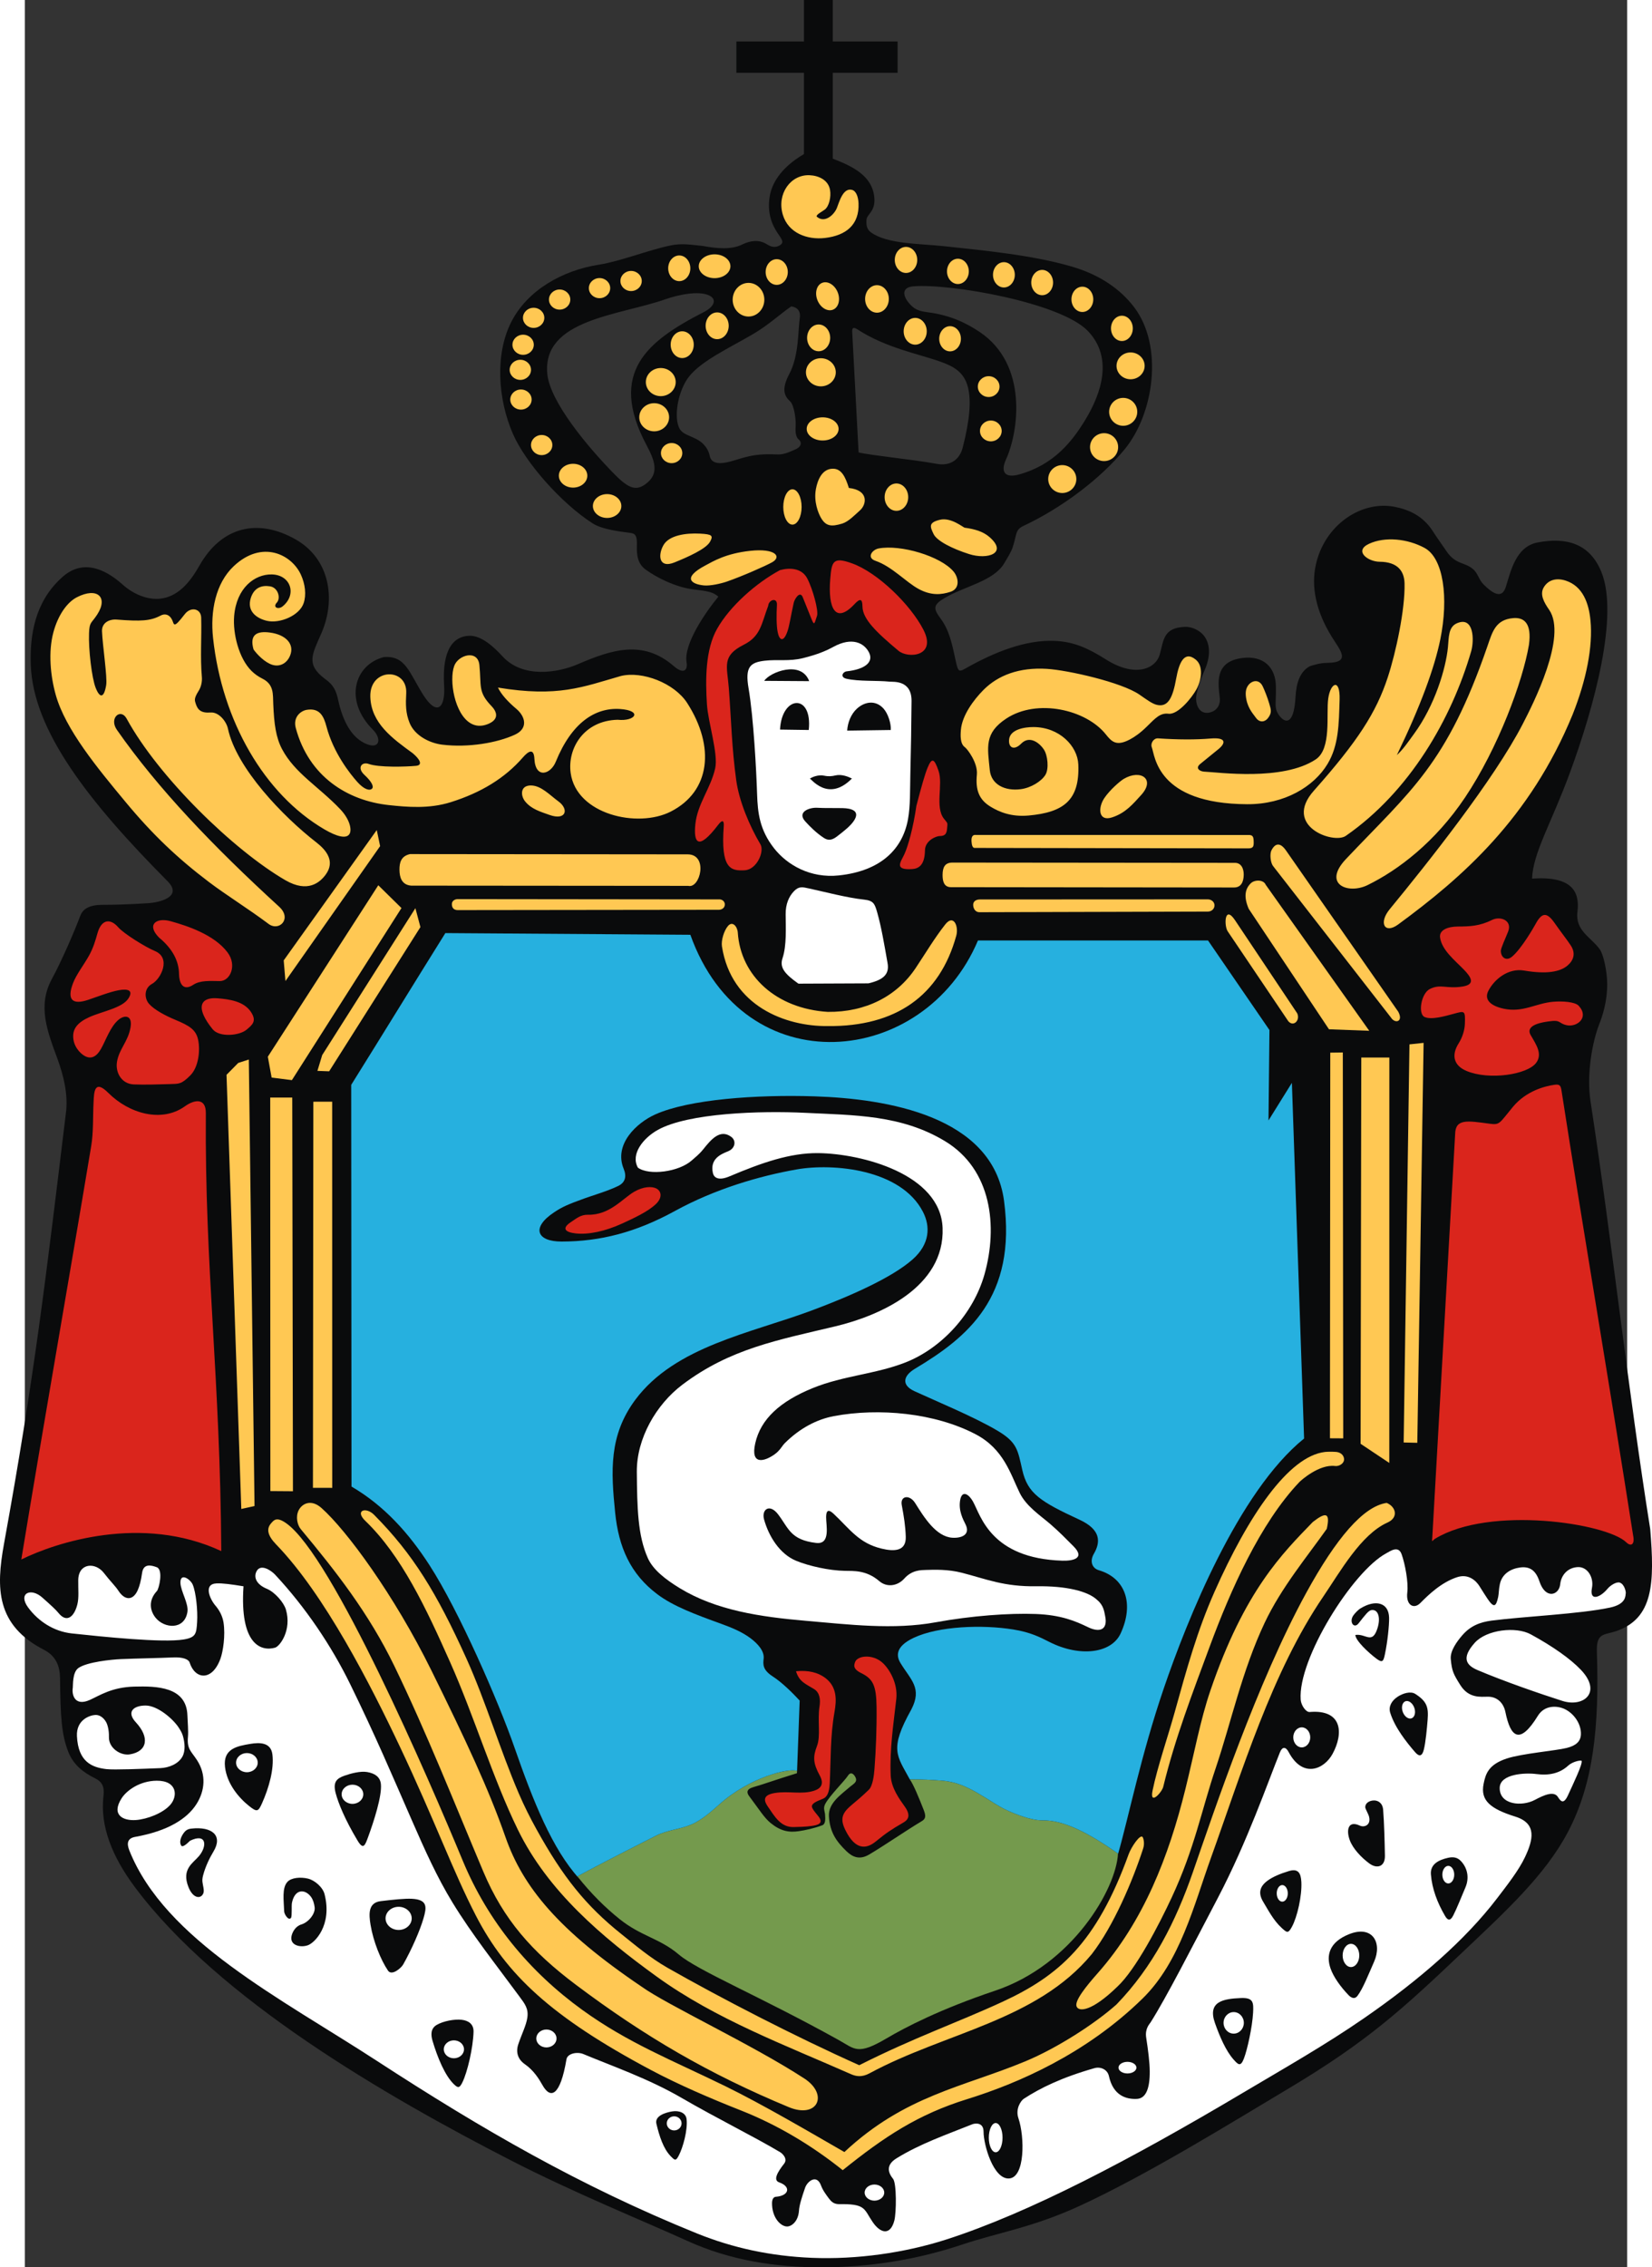 <?xml version="1.0" encoding="UTF-8" standalone="no"?>
<!-- Creator: CorelDRAW -->
<svg
   xmlns:dc="http://purl.org/dc/elements/1.1/"
   xmlns:cc="http://web.resource.org/cc/"
   xmlns:rdf="http://www.w3.org/1999/02/22-rdf-syntax-ns#"
   xmlns:svg="http://www.w3.org/2000/svg"
   xmlns="http://www.w3.org/2000/svg"
   xmlns:sodipodi="http://sodipodi.sourceforge.net/DTD/sodipodi-0.dtd"
   xmlns:inkscape="http://www.inkscape.org/namespaces/inkscape"
   xml:space="preserve"
   width="744"
   height="1020.6"
   style="shape-rendering:geometricPrecision; text-rendering:geometricPrecision; image-rendering:optimizeQuality; fill-rule:evenodd; clip-rule:evenodd"
   viewBox="0 0 210 297"
   id="svg2"
   sodipodi:version="0.32"
   inkscape:version="0.45.1"
   sodipodi:docname="POL Kępno COA.svg"
   inkscape:output_extension="org.inkscape.output.svg.inkscape"
   sodipodi:docbase="C:\Users\Mistrz\Desktop"
   version="1.0"><rect x="0" y="0" width="210" height="297" fill="#333333" stroke="none"/><sodipodi:namedview
   inkscape:window-height="480"
   inkscape:window-width="640"
   inkscape:pageshadow="2"
   inkscape:pageopacity="0.0"
   guidetolerance="10.0"
   gridtolerance="10.0"
   objecttolerance="10.0"
   borderopacity="1.0"
   bordercolor="#666666"
   pagecolor="#ffffff"
   id="base" />
 <defs
   id="defs4">
  <style
   type="text/css"
   id="style6">
   
    .fil0 {fill:#0A0B0C}
    .fil2 {fill:white}
    .fil3 {fill:#26B0DF}
    .fil1 {fill:#749A4D}
    .fil4 {fill:#DA251A}
    .fil5 {fill:#DA251C}
    .fil6 {fill:#FFC853}
   
  </style>
 </defs>
 <g
   id="Warstwa_x0020_1"
   transform="matrix(1.031,0,0,1.031,-3.253,-4.602)">
  <g
   id="_76255280">
   <path
   id="_76255928"
   class="fil0"
   d="M 5.604,214.089 C 7.122,214.871 7.612,216.18 7.629,217.647 C 7.69,222.588 7.808,224.831 8.682,227.047 C 9.333,228.698 10.573,229.66 12.139,230.438 C 13.28,231.004 13.233,231.911 13.139,232.781 C 12.74,236.477 14.229,240.316 17.118,244.196 C 27.763,258.491 49.032,270.777 64.906,278.934 C 73.001,283.094 81.693,286.599 87.357,289.175 C 92.884,291.689 98.654,292.542 104.459,292.538 C 110.448,292.532 116.475,291.598 122.312,289.645 C 126.861,288.122 131.283,287.477 137.241,284.733 C 145.948,280.722 156.505,274.168 163.715,269.87 C 173.837,263.837 178.284,259.731 185.848,252.563 C 191.309,247.389 196.385,242.757 199.285,237.276 C 202.572,231.063 203.302,223.805 202.99,214.299 C 202.911,211.887 203.927,212.221 205.412,211.717 C 210.197,210.092 210.333,205.597 209.771,198.743 C 206.915,180.814 204.939,162.378 202.182,144.392 C 201.641,140.863 202.448,136.728 203.292,134.589 C 203.689,133.583 204.31,131.728 204.303,129.496 C 204.299,127.867 203.82,125.729 203.369,125.095 C 202.815,124.318 202.025,123.726 201.413,123.025 C 200.803,122.328 200.369,121.522 200.519,120.319 C 200.845,117.707 199.791,115.752 194.75,116.094 C 194.887,112.776 197.173,109.129 199.569,102.623 C 202.649,94.257 205.794,82.693 203.577,77.173 C 202.099,73.492 199.1,72.691 195.443,73.39 C 192.674,73.919 192.031,77.082 191.418,79.025 C 190.917,80.617 189.761,79.889 188.581,78.715 C 187.975,78.111 187.877,77.331 187.286,76.805 C 186.211,75.849 185.046,76.242 183.874,74.5 C 183.347,73.717 182.681,72.809 182.132,71.952 C 180.874,69.987 179.078,69.222 177.34,68.868 C 173.065,67.998 168.367,71.149 167.256,76.252 C 166.668,78.954 167.24,82.046 169.274,85.345 C 170.36,87.106 171.839,88.662 168.668,88.686 C 167.777,88.693 166.91,88.979 166.496,89.114 C 165.207,89.813 164.778,91.309 164.684,93 C 164.473,96.78 163.293,96.278 162.637,95.408 C 162.159,94.772 162.112,94.339 162.169,93.257 C 162.198,92.713 162.189,92.335 162.189,91.772 C 162.189,89.19 160.558,87.733 157.929,88.065 C 154.324,88.521 154.857,91.308 155.054,93.123 C 155.163,94.127 154.599,94.787 153.802,94.986 C 152.419,95.33 151.876,93.894 152.092,92.723 C 152.278,91.721 152.725,90.54 153.151,89.558 C 154.097,87.38 153.689,85.681 152.633,84.823 C 152.12,84.406 151.352,84.08 150.614,84.109 C 147.841,84.222 147.927,85.841 147.417,87.644 C 146.929,89.37 144.371,90.643 140.579,88.248 C 138.284,86.798 136.496,86.008 134.141,85.894 C 130.332,85.709 126.357,87.377 123.038,89.221 C 121.929,89.838 121.825,90.016 121.483,88.412 C 120.997,86.134 120.654,84.525 119.551,83.032 C 118.635,81.793 118.582,81.327 120.069,80.447 C 122.595,78.954 126.295,78.304 127.637,76.056 C 128.102,75.277 128.516,74.613 128.711,74.049 C 129.251,72.49 129.017,71.79 130.046,71.308 C 134.991,68.992 139.905,65.271 142.961,61.551 C 146.71,56.988 147.907,48.425 144.171,43.499 C 142.485,41.277 139.886,39.385 136.19,38.318 C 131.14,36.861 125.3,36.318 120.09,35.752 C 116.88,35.404 112.777,35.5 110.696,33.975 C 110.063,33.511 110.137,32.796 110.137,32.476 C 110.137,31.657 111.304,31.399 111.143,29.58 C 110.892,26.742 108.287,25.567 105.861,24.622 L 105.861,13.715 L 114.1,13.715 L 114.1,9.735 L 105.861,9.735 L 105.861,4.464 L 102.195,4.464 L 102.195,9.735 L 93.607,9.735 L 93.607,13.715 L 102.195,13.715 L 102.195,24.04 C 99.079,25.872 98.083,27.932 97.84,29.429 C 97.418,32.035 98.517,33.61 99.05,34.375 C 99.491,35.008 99.609,35.326 99.164,35.608 C 98.568,35.986 98.048,35.857 97.44,35.478 C 96.458,34.866 95.361,35.052 94.424,35.492 C 92.969,36.244 91.061,36.031 89.331,35.713 C 87.803,35.562 86.698,35.347 85.221,35.652 C 82.439,36.227 78.884,37.662 76.099,38.099 C 71.525,38.817 67.035,41.316 64.973,45.404 C 62.912,49.492 63.277,55.17 65.201,59.59 C 66.784,63.229 71.345,68.414 75.364,70.979 C 76.495,71.701 78.658,71.987 80.063,72.164 C 80.663,72.239 81.01,72.374 80.959,73.754 C 80.91,75.08 81.099,76.126 82.073,76.832 C 83.561,77.912 85.788,78.971 87.741,79.29 C 89.178,79.525 90.474,79.486 91.314,80.277 C 89.727,82.186 86.883,86.29 87.275,88.607 C 87.445,89.612 86.909,90.188 85.656,89.102 C 81.72,85.689 77.745,87.013 73.445,88.858 C 70.973,89.92 66.496,90.718 63.87,87.85 C 62.827,86.71 61.218,85.197 59.669,85.24 C 57.737,85.294 56.158,86.839 56.454,91.571 C 56.631,94.414 55.547,95.505 53.813,92.773 C 52.001,89.919 51.566,87.728 48.788,87.95 C 45.063,88.913 43.674,93.448 47.401,97.174 C 48.585,98.359 48.261,99.835 46.318,98.874 C 44.335,97.895 43.413,95.423 42.956,93.277 C 42.602,91.638 41.913,91.179 41.239,90.665 C 38.863,88.851 39.694,87.578 40.86,84.901 C 42.722,80.624 41.942,75.492 37.605,73.015 C 32.771,70.253 28.166,71.398 25.39,76.259 C 24.313,78.146 22.689,80.542 19.869,80.554 C 18.689,80.559 17.056,80.05 15.593,78.741 C 13.139,76.546 10.304,75.495 7.75,77.946 C 4.422,81.013 3.786,85.191 3.911,88.918 C 4.192,97.269 11.244,106.305 21.303,116.43 C 23.319,118.458 20.13,119.135 18.91,119.213 C 16.454,119.371 14.522,119.429 13.012,119.429 C 11.208,119.428 10.494,120.048 10.202,120.825 C 9.484,122.738 7.864,126.511 6.6,128.835 C 4.72,132.29 6.029,135.513 7.314,139.024 C 8.05,141.038 8.625,143.332 8.414,145.568 C 5.82,166.93 4.379,179.328 0.506,200.622 C -0.517,206.246 -0.513,210.939 5.604,214.089 L 5.604,214.089 z M 84.657,42.463 C 78.739,44.555 68.916,45.013 69.569,51.965 C 69.897,55.455 74.593,61.145 78.129,64.735 C 79.974,66.608 80.875,66.806 82.017,66.001 C 83.931,64.653 83.178,62.892 82.175,61.002 C 77.269,51.765 82.291,47.785 89.485,44.105 C 90.708,43.479 91.216,42.539 90.181,42.022 C 88.766,41.315 85.991,41.992 84.657,42.463 L 84.657,42.463 z M 100.583,43.389 C 99.167,44.361 97.693,45.755 95.756,46.892 C 92.734,48.666 89.185,50.285 87.592,52.305 C 86.272,53.98 85.663,57.055 86.257,58.654 C 86.574,59.507 87.266,59.658 88.027,60.016 C 88.547,60.261 89.11,60.489 89.633,61.146 C 89.901,61.483 90.111,61.856 90.216,62.386 C 90.481,63.729 92.246,63.29 93.296,62.971 C 94.348,62.651 95.331,62.327 96.616,62.226 C 99.242,62.02 98.828,62.608 101.182,61.529 C 101.739,61.274 102.046,60.742 101.506,60.278 C 101.089,59.92 101.104,59.136 101.144,58.503 C 101.188,57.81 100.961,55.933 100.432,55.452 C 99.716,54.8 99.292,53.942 100.327,51.991 C 101.588,49.613 101.426,46.424 101.663,44.906 C 101.782,44.148 101.54,43.551 100.583,43.389 L 100.583,43.389 z M 109.141,61.944 C 110.849,62.352 115.858,62.811 119.11,63.403 C 120.737,63.699 121.969,62.916 122.375,61.336 C 123.307,57.711 123.456,55.307 123.045,53.679 C 122.55,51.715 121.202,51.005 119.512,50.403 C 116.832,49.446 112.597,48.66 109.014,46.325 C 108.647,46.086 108.295,45.967 108.328,46.598 L 109.141,61.944 L 109.141,61.944 z M 129.535,64.75 C 134.045,63.501 136.351,60.444 137.944,57.831 C 140.026,54.414 141.51,49.916 138.31,46.541 C 134.854,42.896 120.727,40.456 116.106,40.843 C 114.32,40.992 114.856,42.432 116.016,43.451 C 116.543,43.914 117.274,44.055 117.907,44.135 C 120.859,44.504 122.945,45.579 124.536,46.645 C 130.734,50.803 129.475,59.345 127.878,62.842 C 127.165,64.402 127.714,65.254 129.535,64.75 z "
   style="fill:#0a0b0c" />
   <path
   id="_76255856"
   class="fil1"
   d="M 73.394,242.865 C 74.566,242.209 78.674,240.07 83.402,237.688 C 84.875,236.946 86.421,236.911 87.99,236.225 C 89.21,235.692 90.495,234.558 91.439,233.714 C 95.284,230.275 100.214,229.072 101.321,229.459 L 101.304,229.758 C 98.614,230.589 97.081,231.153 95.783,231.522 C 94.833,231.792 94.914,232.25 95.245,232.691 C 96.568,234.451 97.147,235.425 97.966,236.092 C 99.226,237.118 100.285,237.315 101.57,237.12 C 102.371,236.999 103.448,236.776 104.532,236.373 C 104.915,236.231 104.938,235.671 104.878,234.994 C 104.84,234.553 104.602,234.207 104.917,233.629 C 105.483,232.591 107.398,230.693 107.784,230.076 C 108.083,229.597 108.406,229.77 108.619,230.069 C 109.171,230.844 108.515,231.079 107.987,231.538 C 106.886,232.498 105.271,233.568 105.369,235.229 C 105.491,237.297 106.335,238.439 107.581,239.652 C 108.361,240.411 109.262,240.814 110.486,240.089 C 112.393,238.961 115.097,237.095 117.112,235.887 C 117.547,235.627 117.792,235.385 117.438,234.478 C 116.816,232.888 116.109,231.171 115.646,230.536 C 117.08,230.531 118.474,230.592 119.823,230.708 C 122.036,230.898 123.647,231.892 125.222,232.844 C 125.98,233.301 126.872,233.914 127.747,234.34 C 129.065,234.981 131.131,235.766 132.537,235.747 C 135.144,235.712 138.197,237.212 142.117,239.968 C 141.89,244.451 136.323,254.089 126.511,257.386 C 119.526,259.734 115.121,262.02 112.699,263.447 C 109.005,265.623 108.698,264.82 106.618,263.664 C 96.72,258.162 88.72,254.859 86.304,252.809 C 83.838,250.715 81.52,250.501 78.772,248.303 C 76.938,246.836 75.146,245.072 73.394,242.865 L 73.394,242.865 z "
   style="fill:#749a4d" />
   <path
   id="_76255784"
   class="fil2"
   d="M 81.088,152.82 C 80.12,151.09 81.792,149.034 83.628,148.018 C 87.515,145.869 96.636,145.575 102.374,145.855 C 108.613,146.161 114.574,146.105 120.109,149.443 C 126.084,153.046 126.85,160.301 125.153,166.347 C 123.742,171.376 119.707,175.757 115.101,177.568 C 111.338,179.048 107.218,179.245 103.352,180.811 C 99.135,182.519 96.686,184.78 96.001,187.855 C 95.373,190.666 97.167,190.162 98.45,189.255 C 99.17,188.746 99.399,188.183 99.755,187.83 C 101.653,185.938 103.817,184.799 105.995,184.391 C 111.719,183.317 118.832,183.978 124.018,186.694 C 127.602,188.572 128.449,191.75 129.623,194.149 C 130.449,195.837 132.232,197.006 133.508,198.1 C 134.596,199.034 135.619,200.083 136.462,200.93 C 138.004,202.48 136.349,202.795 135.046,202.756 C 125.945,202.476 124.67,197.024 123.702,195.281 C 123.109,194.213 122.281,193.805 122.055,195.043 C 121.808,196.397 122.427,197.519 122.737,198.147 C 123.381,199.451 122.237,199.916 121.052,199.839 C 118.987,199.705 117.465,197.244 116.347,195.46 C 115.633,194.298 114.404,194.506 114.627,195.687 C 114.909,197.173 115.097,198.395 115.137,199.715 C 115.192,201.564 113.686,201.613 112.061,201.222 C 109.172,200.528 108.046,198.757 105.985,196.815 C 105.232,196.107 105.023,196.455 105.014,197.215 C 105.002,198.281 105.611,200.723 103.743,200.501 C 100.469,200.111 100.263,198.647 98.914,196.876 C 97.822,195.441 96.775,196.262 97.125,197.518 C 97.714,199.63 99.083,201.897 101.215,202.775 C 102.804,203.43 105.417,204.016 107.407,204.047 C 108.517,204.064 110.145,203.948 111.773,205.354 C 112.688,206.144 114.046,206.038 114.96,205.017 C 115.937,203.925 117.096,203.954 117.685,203.933 C 118.827,203.893 120.527,203.846 122.257,204.288 C 125.376,205.086 127.588,206.074 131.787,206.008 C 135.545,205.949 138.341,206.644 139.484,207.761 C 140.3,208.441 140.368,209.248 140.478,209.769 C 140.848,211.512 139.833,211.941 138.31,211.206 C 136.72,210.438 134.892,209.651 131.661,209.529 C 128.319,209.402 123.493,209.75 118.935,210.584 C 113.57,211.566 107.898,210.864 102.493,210.4 C 96.626,209.895 91.03,209.071 86.398,206.242 C 84.5,205.082 82.995,203.872 82.35,202.43 C 81.064,199.558 80.99,196.051 80.951,191.469 C 80.916,187.237 83.402,182.919 86.732,180.403 C 92.795,175.82 98.848,174.732 106.208,172.976 C 111.813,171.638 120.099,168.008 119.82,160.486 C 119.566,153.624 109.513,151.033 104.012,150.973 C 100.426,150.934 96.839,152.191 92.728,153.927 C 91.329,154.518 90.75,154.095 90.619,153.501 C 90.225,151.712 91.605,151.121 92.539,150.745 C 93.49,150.362 93.599,149.394 92.966,148.917 C 91.527,147.835 90.355,149.29 89.39,150.49 C 88.849,151.163 88.357,151.518 87.96,151.879 C 86.328,153.364 82.517,153.861 81.088,152.82 L 81.088,152.82 z "
   style="fill:#ffffff" />
   <path
   id="_76255712"
   class="fil3"
   d="M 87.755,123.232 L 56.612,123.017 C 52.311,129.903 48.944,135.413 44.644,142.3 L 44.681,193.338 C 48.856,195.776 51.984,199.285 54.589,203.317 C 58.368,209.168 63.355,220.623 65.408,226.519 C 67.79,233.362 70.201,239.392 73.623,243.149 C 73.546,243.055 73.47,242.961 73.394,242.866 C 74.566,242.209 78.674,240.071 83.402,237.689 C 84.875,236.946 86.421,236.912 87.99,236.226 C 89.21,235.693 90.495,234.559 91.439,233.715 C 95.283,230.276 100.212,229.074 101.32,229.459 L 101.652,220.532 C 100.849,219.664 99.456,218.251 98.231,217.465 C 96.919,216.624 96.993,215.907 97.072,215.208 C 97.181,214.242 96.336,213.31 95.405,212.61 C 94.349,211.817 93.036,211.271 91.795,210.821 C 88.304,209.557 85.593,208.542 83.582,207.038 C 80.115,204.448 78.637,201.008 78.196,196.661 C 77.659,191.357 77.396,186.836 80.756,182.315 C 85.817,175.507 95.483,173.851 103.281,170.93 C 107.947,169.184 113.333,166.846 116.01,164.476 C 118.228,162.513 118.268,160.276 117.328,158.444 C 114.532,152.99 105.879,152.233 101.277,153.043 C 96.518,153.881 90.897,155.528 85.797,158.322 C 80.789,161.066 76.302,162.193 71.41,162.209 C 68.214,162.22 67.498,160.439 70.439,158.492 C 71.503,157.788 72.16,157.504 74.256,156.742 C 75.279,156.37 77.305,155.778 78.593,155.141 C 79.49,154.697 79.676,153.929 79.276,152.955 C 78.003,149.849 80.921,147.118 83.306,146.052 C 87.584,144.139 96.13,143.516 103.575,143.761 C 112.654,144.06 126.192,146.216 127.629,157.034 C 129.258,169.303 122.973,174.382 116.303,178.371 C 114.796,179.272 114.56,180.448 116.243,181.222 C 118.895,182.442 123.965,184.542 126.851,186.272 C 129.3,187.741 129.37,188.683 129.95,191.232 C 130.627,194.215 132.22,195.238 137.223,197.552 C 139.964,198.819 139.915,200.395 139.044,201.887 C 138.505,202.812 138.799,203.712 139.69,203.973 C 143.025,204.951 144.212,208.181 142.451,212 C 141.272,214.558 137.236,215.026 133.402,213.085 C 132.164,212.458 130.991,211.85 128.788,211.495 C 124.86,210.862 119.322,211.065 116.158,212.55 C 113.686,213.711 113.982,214.969 114.473,215.773 C 115.786,217.922 117.249,218.943 115.85,221.65 C 112.987,226.761 114.029,227.531 115.646,230.537 C 117.08,230.532 118.474,230.592 119.823,230.708 C 122.036,230.899 123.647,231.893 125.222,232.844 C 125.98,233.302 126.872,233.914 127.747,234.341 C 129.065,234.982 131.131,235.766 132.537,235.748 C 135.144,235.713 138.197,237.212 142.117,239.968 C 142.115,240.003 142.112,240.039 142.11,240.074 C 143.517,235.148 145.024,227.523 147.928,219.005 C 150.871,210.374 157.402,193.985 165.771,187.236 L 164.221,142.043 L 161.248,146.82 L 161.367,135.334 L 153.561,123.957 L 124.314,123.957 C 117.489,140.132 94.607,142.408 87.755,123.232 L 87.755,123.232 z "
   style="fill:#26b0df" />
   <path
   id="_76255640"
   class="fil4"
   d="M 72.585,159.726 C 73.278,159.268 73.828,158.786 74.715,158.806 C 77.507,158.871 79.145,156.726 80.627,155.875 C 81.781,155.213 82.864,155.159 83.458,155.482 C 84.091,155.826 84.202,156.644 83.392,157.429 C 82.365,158.425 80.471,159.281 79.114,159.906 C 76.882,160.933 74.769,161.349 73.192,161.177 C 71.884,161.033 71.321,160.561 72.585,159.726 z M 110.438,231.865 C 110.956,231.364 111.102,229.946 111.157,229.256 C 111.347,226.84 111.456,224.006 111.426,221.353 C 111.394,218.549 110.939,217.759 109.461,217.032 C 108.373,216.497 108.565,216.002 108.699,215.629 C 108.992,214.807 110.96,214.571 112.231,215.767 C 113.048,216.536 114.154,218.336 113.934,220.318 C 113.561,223.661 113.087,226.632 113.22,230.012 C 113.284,231.643 114.335,233.046 115.018,234.009 C 115.959,235.337 115.218,235.803 114.773,236.063 C 113.249,236.951 112.728,237.293 111.299,238.452 C 110.194,239.349 108.768,239.649 107.459,236.983 C 106.721,235.481 107.091,234.762 108.341,233.724 C 108.88,233.277 109.578,232.697 110.438,231.865 L 110.438,231.865 z M 101.187,216.802 C 101.584,218.162 102.457,218.427 103.493,219.075 C 104.224,219.534 104.303,220.429 104.177,221.251 C 103.893,223.089 104.353,225.011 103.847,226.317 C 103.32,227.676 103.359,228.501 104.204,230.053 C 104.797,231.141 104.342,231.707 103.488,231.983 C 101.889,232.5 100.278,231.987 98.502,232.272 C 96.877,232.532 97.122,233.295 97.602,233.993 C 98.486,235.276 99.248,236.645 100.892,236.601 C 101.418,236.587 102.426,236.571 103.179,236.459 C 103.83,236.362 104.714,236.205 104.115,235.351 C 103.85,234.974 103.485,234.626 103.269,234.202 C 103.143,233.956 103.172,233.735 103.609,233.459 C 103.814,233.331 104.139,233.197 104.601,233.009 C 105.088,232.812 105.417,232.297 105.475,231.051 C 105.623,227.931 105.531,225.068 106.079,221.982 C 106.349,220.461 106.433,218.751 104.835,217.601 C 103.968,216.976 102.787,216.649 101.187,216.802 L 101.187,216.802 z "
   style="fill:#da251a" />
   <path
   id="_76255568"
   class="fil5"
   d="M 198.491,143.012 C 201.238,160.722 204.839,181.846 207.595,199.537 C 207.846,200.708 207.328,201.011 206.721,200.419 C 204.239,198.004 189.414,195.718 182.427,199.966 C 182.071,200.182 181.981,200.617 182.074,199.711 C 183.04,182.667 184.006,165.623 184.972,148.579 C 185.001,146.576 186.495,146.851 189.366,147.239 C 190.69,147.418 190.578,147.183 192.327,145.085 C 194.005,143.074 196.362,142.463 197.612,142.289 C 198.24,142.202 198.391,142.369 198.491,143.012 L 198.491,143.012 z M 99.155,76.899 C 96.079,78.549 92.783,81.494 91.164,84.338 C 89.646,87.005 89.665,90.847 89.864,93.964 C 90.008,96.232 91.324,100.257 90.911,102.088 C 90.333,104.644 88.658,106.591 88.39,109.184 C 88.15,111.512 88.713,112.653 91.304,109.249 C 91.835,108.551 92.053,108.728 92.001,109.43 C 91.601,114.826 92.859,115.154 94.694,115.032 C 96.219,114.931 97.193,112.636 96.664,111.743 C 95.253,109.361 93.952,106.249 93.587,103.601 C 93.012,99.442 92.961,95.982 92.64,91.84 C 92.426,89.081 91.711,87.8 94.558,86.374 C 96.709,85.296 96.792,83.702 97.649,81.441 C 97.705,80.657 98.814,80.317 98.761,81.314 C 98.689,82.653 98.694,83.932 98.854,84.763 C 99.06,85.83 99.586,86.138 100.095,84.69 C 100.352,83.959 100.51,82.788 100.894,81.056 C 101.004,80.559 101.704,79.436 102.056,80.379 C 102.153,80.639 102.835,82.29 103.124,83.035 C 103.544,84.118 103.536,83.599 103.852,82.72 C 104.079,82.086 103.323,79.312 102.61,77.95 C 101.916,76.626 100.377,76.568 99.155,76.899 L 99.155,76.899 z M 114.958,113.001 C 115.428,111.987 116.085,109.652 116.489,106.845 C 117.128,104.394 117.564,102.859 117.903,102.026 C 118.469,100.64 118.769,100.866 119.303,102.397 C 119.906,104.126 118.823,107 119.992,108.49 C 120.497,109.133 120.465,108.911 120.382,109.804 C 120.324,110.421 120.1,110.693 119.442,110.687 C 119.056,110.683 117.595,111.224 117.577,112.51 C 117.55,114.407 116.762,114.83 115.943,114.883 C 113.608,115.031 114.494,114.001 114.958,113.001 L 114.958,113.001 z M 105.538,78.027 C 105.721,75.807 105.87,75.155 108.342,76.054 C 111.58,77.231 115.717,81.259 117.371,84.456 C 119.136,87.868 115.437,88.173 114.213,87.149 C 111.425,84.815 109.647,83.124 109.633,81.513 C 109.625,80.489 109.292,80.503 108.635,81.207 C 106.212,83.808 105.228,81.76 105.538,78.027 L 105.538,78.027 z M 23.498,145.029 C 20.55,147.142 16.405,145.954 13.771,143.324 C 11.977,141.532 11.954,143.255 11.892,144.5 C 11.796,146.415 11.891,148.289 11.586,150.119 C 8.721,167.306 5.479,185.726 2.707,202.605 C 6.993,200.484 18.002,196.809 28.127,201.539 C 27.993,179.342 26.019,165.642 26.164,145.888 C 26.179,143.95 24.744,144.136 23.498,145.029 L 23.498,145.029 z M 20.222,123.591 C 21.97,125.04 22.73,126.582 22.758,128.22 C 22.774,129.19 23.145,130.521 24.588,129.574 C 25.45,129.008 26.709,129.101 27.923,129.116 C 29.261,129.134 30.153,127.13 28.935,125.488 C 27.241,123.205 23.736,122.077 21.697,121.51 C 19.841,120.995 18.589,121.958 20.222,123.591 L 20.222,123.591 z M 31.884,133.016 C 30.976,131.669 29.143,131.424 27.67,131.304 C 25.975,131.165 25.175,131.908 25.911,133.519 C 26.136,134.012 26.506,134.587 27.037,135.242 C 27.88,136.282 30.426,136.068 31.351,135.284 C 32.074,134.672 32.683,134.202 31.884,133.016 z M 12.375,123.087 C 12.134,123.957 11.847,124.922 11.324,125.862 C 10.652,127.07 9.714,128.258 9.286,129.37 C 8.465,131.507 9.215,132.166 11.201,131.5 C 12.314,131.127 13.946,130.485 15.089,130.277 C 16.305,130.055 16.98,130.308 16.317,131.329 C 15.521,132.552 12.971,132.962 11.342,133.699 C 9.87,134.366 9.316,135.133 9.301,136.077 C 9.282,137.351 10.143,138.275 10.752,138.621 C 11.515,139.054 12.224,138.804 12.827,137.744 C 13.466,136.621 14.021,134.906 15.062,134.034 C 15.84,133.382 16.869,133.434 16.589,135.016 C 16.268,136.835 15.136,137.742 14.868,139.386 C 14.658,140.681 15.399,142.175 17.011,142.245 C 18.335,142.303 20.409,142.238 21.553,142.203 C 22.77,142.166 23.039,142.241 24.179,141.111 C 25.244,140.055 25.473,137.924 25.183,136.568 C 24.91,135.294 24.083,134.785 22.297,134.042 C 21.073,133.534 19.623,132.78 18.942,132.004 C 18.348,131.327 18.274,130.043 19.323,129.47 C 20.444,128.859 21.811,126.173 19.677,125.29 C 18.461,124.787 15.712,123.07 15.025,122.275 C 14.096,121.2 12.917,121.132 12.375,123.087 L 12.375,123.087 z M 186.099,127.676 C 184.937,126.474 183.292,125.195 183.058,123.588 C 182.918,122.624 184.036,122.192 185.314,122.184 C 186.808,122.175 188.073,122.139 189.653,121.351 C 190.733,120.812 192.263,121.416 191.71,122.821 C 191.348,123.741 190.783,124.923 190.783,125.278 C 190.783,126.091 191.451,126.639 192.199,126.017 C 193.447,124.979 195.063,122.103 195.091,122.049 C 195.888,120.552 196.496,120.145 197.587,121.697 C 198.565,123.089 199.129,123.768 199.663,124.576 C 200.362,125.633 199.988,126.53 199.244,127.154 C 198.302,127.943 196.592,128.264 193.734,127.777 C 191.728,127.436 189.947,128.88 189.191,130.365 C 188.614,131.499 189.522,132.283 191.175,132.631 C 193.61,133.143 195.218,131.927 197.449,131.742 C 198.594,131.647 200.214,131.74 200.684,132.257 C 202.058,133.766 200.438,135.003 199.156,134.721 C 198.047,134.477 198.482,133.995 196.854,134.24 C 196.279,134.327 193.786,134.617 194.58,135.987 C 195.289,137.211 196.102,138.376 195.273,139.5 C 194.161,141.006 189.3,141.732 186.438,140.541 C 184.69,139.814 184.522,138.438 185.421,137.023 C 185.917,136.242 186.179,135.311 186.209,134.58 C 186.28,132.8 186.185,132.897 184.787,133.273 C 183.649,133.579 181.946,134.073 181.079,133.673 C 180.228,133.28 180.64,130.68 181.759,130.121 C 183.156,129.423 183.847,130.147 185.949,129.801 C 187.599,129.53 186.982,128.589 186.099,127.676 L 186.099,127.676 z "
   style="fill:#da251c" />
   <path
   id="_76255496"
   class="fil2"
   d="M 88.581,288.227 C 93.195,290.094 97.998,291.114 103.183,291.331 C 108.878,291.569 115.022,290.696 120.268,289.01 C 130.846,285.61 143.739,278.833 158.12,270.291 C 163.223,267.26 168.501,264.268 173.424,260.864 C 180.397,256.044 186.249,250.959 190.295,245.667 C 191.588,243.976 193.065,242.093 193.856,240.412 C 194.884,238.228 195.407,236.146 192.619,235.273 C 189.432,234.275 188.164,233.216 188.591,231.11 C 188.842,229.877 189.179,228.673 191.518,227.897 C 193.478,227.249 197.72,226.91 199.16,226.549 C 200.361,226.249 200.92,225.706 200.96,224.839 C 201.02,223.509 200.077,222.157 198.883,221.601 C 197.961,221.171 196.352,221.062 195.488,222.466 C 193.195,226.189 192.023,225.231 191.364,221.994 C 191.121,220.804 190.299,220.033 189.131,220.037 C 188.233,220.04 186.707,220.28 185.627,218.556 C 184.742,217.143 184.558,216.782 184.417,215.251 C 184.32,214.201 185.227,212.997 185.86,212.258 C 186.914,211.028 188.148,210.561 189.607,210.371 C 193.679,209.838 200.781,209.541 204.661,208.714 C 206.785,208.261 206.603,207.161 206.662,206.873 C 206.693,206.723 206.5,205.736 205.897,205.541 C 205.485,205.408 204.72,205.872 204.341,206.328 C 203.403,207.454 202.021,207.971 202.366,206.21 C 202.624,204.889 201.805,203.517 200.573,203.571 C 199.312,203.625 198.451,204.55 198.327,205.758 C 198.185,207.14 196.464,207.733 195.683,205.372 C 195.189,203.878 194.355,203.469 193.219,203.622 C 192.064,203.778 190.949,204.4 190.66,205.725 C 190.514,206.389 190.535,206.937 190.445,207.36 C 190.172,208.63 189.893,208.781 189.101,207.614 C 188.832,207.218 188.489,206.669 188.043,205.961 C 187.636,205.316 186.673,204.385 185.245,204.846 C 183.247,205.491 181.592,207.075 180.557,208.128 C 179.717,208.983 178.691,208.403 178.891,206.789 C 179.049,205.508 178.601,203.138 178.165,201.93 C 177.75,200.781 176.725,201.546 176.223,201.814 C 171.953,204.093 164.963,215.249 165.339,220.414 C 165.392,221.143 166.013,222.021 166.475,221.982 C 170.671,221.629 170.794,224.715 169.395,227.296 C 168.326,229.269 165.602,230.464 163.805,227.065 C 163.443,226.381 163.004,226.359 162.706,227.094 C 161.18,230.867 158.533,238.492 154.839,245.545 C 151.448,252.018 148.277,258.223 146.269,261.402 C 146.13,261.622 145.522,262.205 145.7,263.353 C 145.928,264.822 146.143,266.439 146.151,267.643 C 146.166,269.789 145.678,271.081 144.522,271.139 C 143.135,271.208 141.5,270.704 140.96,268.237 C 140.78,267.411 139.91,267.008 139.118,267.234 C 134.965,268.418 132.235,269.756 130.137,271.125 C 129.787,271.354 129.048,272.385 129.455,273.586 C 130.266,275.976 130.314,281.149 128.256,281.25 C 126.28,281.348 125.03,277.009 125.025,275.298 C 125.021,274.071 123.926,274.231 123.601,274.361 C 120.319,275.678 116.978,276.823 113.953,278.694 C 112.685,279.477 112.796,280.406 113.517,281.286 C 113.991,281.866 113.945,285.613 113.683,286.605 C 113.184,288.498 111.95,288.262 110.945,286.805 C 109.85,285.217 110.079,284.53 107.186,284.509 C 106.496,284.504 105.987,284.637 105.364,283.787 C 105.122,283.456 104.607,282.806 104.367,282.147 C 103.825,280.655 102.63,281.603 102.346,282.418 C 101.909,283.674 101.61,284.64 101.563,285.337 C 101.473,286.684 100.655,287.32 100.089,287.349 C 99.355,287.388 98.253,286.429 98.143,284.667 C 98.118,284.257 98.125,283.615 98.642,283.574 C 100.305,283.442 100.588,282.286 99.047,281.744 C 98.242,281.461 98.827,280.449 99.674,279.369 C 100.157,278.754 99.484,278.094 99.157,277.9 C 95.667,275.828 91.156,273.635 86.614,270.995 C 82.418,268.557 77.722,266.933 74.153,265.442 C 73.385,265.121 72.134,265.353 72.006,266.113 C 71.204,270.848 69.966,271.191 68.954,269.383 C 68.527,268.621 67.846,267.511 66.722,266.735 C 65.812,266.106 65.543,265.191 65.89,264.175 C 66.353,262.819 66.877,261.822 67.029,260.837 C 67.209,259.673 66.716,259.065 66.036,258.142 C 62.967,253.977 59.974,250.209 57.525,246.199 C 55.558,242.98 54.043,239.604 52.353,235.742 C 49.813,229.936 47.744,225.036 44.495,218.404 C 42.148,213.615 38.849,208.686 34.97,204.534 C 34.453,203.98 33.11,203.087 32.598,204.127 C 32.226,204.883 32.592,205.775 33.911,206.323 C 34.952,206.756 36.082,208.079 36.343,208.968 C 37.109,211.579 35.581,213.631 34.966,213.808 C 33.184,214.317 30.451,213.417 30.953,206.01 C 29.343,205.751 28.297,205.608 27.519,205.643 C 25.801,205.72 26.7,207.669 27.384,208.465 C 27.79,208.939 28.264,209.671 28.41,210.595 C 28.671,212.243 28.352,214.307 28.019,215.218 C 26.962,218.113 24.785,217.86 24.102,215.689 C 23.976,215.29 23.24,214.992 22.035,215.047 C 20.164,215.132 17.354,215.177 15.384,215.261 C 14.198,215.311 11.072,215.624 9.972,216.388 C 9.18,216.94 9.295,218.637 9.254,218.887 C 9.103,219.798 9.498,221.315 11.433,220.441 C 12.702,219.868 14.206,218.835 17.041,218.756 C 19.931,218.676 23.701,218.766 23.822,222.403 C 23.849,223.237 23.959,224.399 23.893,225.113 C 23.744,226.714 24.302,226.952 25.049,228.109 C 26.229,229.939 26.055,231.967 24.987,233.661 C 23.798,235.545 21.349,237.103 17.184,237.849 C 16.2,238.024 16.082,238.668 16.434,239.556 C 20.977,250.987 35.694,258.359 47.946,266.331 C 61.221,274.967 73.755,282.226 88.581,288.227 L 88.581,288.227 z M 101.494,129.443 L 110.394,129.405 C 112.296,128.957 113.092,128.245 112.819,126.801 C 112.403,124.43 112.021,122.185 111.512,120.411 C 111.197,119.31 111.055,118.89 109.825,118.762 C 107.739,118.543 104.812,117.779 102.884,117.357 C 102.004,117.164 101.567,117.033 100.925,117.697 C 100.275,118.37 99.86,119.338 99.87,120.618 C 99.882,122.279 100.009,124.602 99.472,126.207 C 99.079,127.385 99.724,128.188 101.494,129.443 z M 102.072,88.082 C 103.893,87.624 104.948,87.189 105.943,86.646 C 108.274,85.372 109.83,86.127 110.459,87.353 C 111.086,88.574 109.986,89.497 107.64,89.759 C 107.107,89.819 106.76,90.512 107.598,90.702 C 109.224,91.069 111.399,90.899 113.114,91.074 C 113.551,91.118 115.892,90.841 115.873,93.528 C 115.852,96.383 115.797,99.718 115.718,102.919 C 115.669,104.905 115.734,106.84 115.417,108.576 C 114.739,112.288 112.037,115.112 106.646,115.689 C 102.985,116.081 100.049,114.339 98.407,112.256 C 96.558,109.91 96.316,107.727 96.241,105.397 C 96.145,102.422 95.794,95.653 95.152,91.897 C 94.689,89.19 95.364,88.63 97.203,88.412 C 98.825,88.221 100.329,88.52 102.072,88.082 L 102.072,88.082 z M 190.637,231.632 C 190.651,229.828 193.883,229.678 195.324,229.868 C 196.95,230.083 198.301,229.75 199.329,228.806 C 199.874,228.306 200.79,228.104 201.039,228.168 C 201.263,228.472 199.931,231.207 199.328,232.538 C 198.743,233.828 198.358,233.278 198.033,232.772 C 197.52,231.974 196.262,232.535 195.104,233.151 C 193.455,234.029 190.619,233.781 190.637,231.632 L 190.637,231.632 z M 198.603,220.573 C 195.745,219.661 191.169,218.079 187.827,216.659 C 186.41,216.056 185.712,215.146 187.463,213.191 C 188.969,211.509 192.706,211.09 194.588,212.116 C 197.394,213.645 199.637,215.232 200.962,216.627 C 203.687,219.498 201.293,221.431 198.603,220.573 L 198.603,220.573 z M 25.056,210.548 C 24.963,212.036 24.907,212.513 23.331,212.77 C 20.644,213.206 13.133,212.43 9.143,212.001 C 6.8,211.749 4.847,210.424 3.579,208.709 C 2.25,206.91 3.899,206.123 5.378,207.44 C 6.567,208.499 7.103,208.991 7.442,209.41 C 8.515,210.734 9.45,209.828 9.828,208.323 C 10.055,207.42 9.926,206.439 9.945,205.211 C 9.978,203.047 12.122,202.903 13.212,204.325 C 13.983,205.332 14.647,205.953 15.051,206.576 C 15.859,207.821 16.896,207.859 17.505,206.51 C 17.741,205.986 17.93,205.261 18.061,204.319 C 18.228,203.121 19.142,203.292 19.93,203.589 C 20.775,203.908 20.218,206.317 19.948,206.607 C 18.84,207.796 19.053,209.085 19.758,209.983 C 20.853,211.375 23.441,211.611 23.823,209.275 C 23.999,208.2 22.967,206.649 22.936,205.569 C 22.895,204.21 24.22,205.126 24.504,205.812 C 24.906,206.787 25.151,209.059 25.056,210.548 L 25.056,210.548 z M 9.78,225.048 C 9.937,228.34 11.72,229.031 13.534,229.239 C 14.514,229.351 18.081,229.205 20.359,229.114 C 21.489,229.069 22.664,228.579 23.181,227.66 C 23.583,226.946 23.5,225.91 23.249,225.024 C 23.141,224.64 22.925,224.278 22.686,223.919 C 21.958,222.826 20.015,221.159 18.505,221.16 C 16.978,221.161 16.029,221.957 17.269,223.294 C 19.049,225.213 18.737,226.989 16.516,227.362 C 15.327,227.562 13.807,226.562 13.846,225.171 C 13.874,224.213 13.629,223.532 13.523,223.328 C 13.228,222.761 12.703,222.325 12.113,222.357 C 11.424,222.394 9.68,222.96 9.78,225.048 L 9.78,225.048 z M 19.917,230.712 C 17.773,230.727 16.1,231.941 15.458,232.945 C 14.101,235.066 15.643,235.823 17.268,235.709 C 18.678,235.61 20.715,234.85 21.664,233.753 C 22.614,232.656 22.528,230.693 19.917,230.712 z "
   style="fill:#ffffff" />
   <path
   id="_76255424"
   class="fil0"
   d="M 97.149,90.969 L 102.862,91.007 C 101.838,88.28 97.807,89.891 97.149,90.969 z M 179.872,227.075 C 178.767,225.793 177.304,223.953 176.72,222.076 C 176.478,221.299 176.888,220.556 177.654,220.047 C 178.329,219.599 179.317,219.309 179.9,219.681 C 181.396,220.633 181.6,221.387 181.476,222.964 C 181.394,224.008 181.23,225.84 180.984,226.797 C 180.769,227.633 180.389,227.676 179.872,227.075 L 179.872,227.075 z M 174.944,215.188 C 173.952,214.44 172.337,212.942 172.285,212.195 C 173.63,211.981 174.434,213.467 175.108,211.315 C 175.514,210.02 175.206,208.903 174.331,209.034 C 173.959,209.09 173.546,209.636 172.7,210.715 C 172.118,211.458 171.471,210.554 172.015,209.738 C 172.149,209.537 172.63,208.971 173.025,208.769 C 174.828,207.693 176.539,208.038 176.578,210.015 C 176.598,211.005 176.371,213.093 176.054,214.608 C 175.859,215.544 175.753,215.799 174.944,215.188 L 174.944,215.188 z M 183.69,247.891 C 182.717,246.23 182.036,244.452 181.892,242.616 C 181.787,241.284 182.938,240.765 184.061,240.51 C 184.657,240.374 185.228,240.405 185.713,240.925 C 186.59,241.867 186.775,243.117 186.276,244.279 C 185.743,245.52 185.207,246.906 184.725,247.846 C 184.328,248.618 183.997,248.416 183.69,247.891 L 183.69,247.891 z M 171.412,257.944 C 170.361,256.847 169.502,255.623 169.131,254.559 C 168.561,252.921 168.96,251.219 171.494,250.21 C 174.474,249.024 175.73,251.305 174.671,253.705 C 173.928,255.387 173.263,257.11 172.553,258.054 C 172.2,258.522 171.756,258.302 171.412,257.944 L 171.412,257.944 z M 174.057,241.221 C 173.024,240.455 171.986,239.342 171.591,238.301 C 171.108,237.034 171.332,235.71 172.841,236.411 C 173.453,236.695 174.279,236.332 174.037,235.308 C 173.945,234.918 173.554,234.306 173.546,234.086 C 173.529,233.583 174.041,233.226 174.658,233.219 C 175.159,233.213 175.748,233.524 175.82,234.401 C 175.952,236.028 176.014,238.504 176.046,240.248 C 176.071,241.648 175.038,241.948 174.057,241.221 z M 162.924,249.416 C 161.87,248.456 161.191,247.113 160.586,246.119 C 159.911,245.012 160.116,244.161 161.118,243.417 C 161.795,242.915 162.772,242.515 163.829,242.194 C 165.005,241.837 165.364,242.419 165.424,243.577 C 165.515,245.321 164.909,248.022 164.218,249.286 C 163.737,250.168 163.582,250.015 162.924,249.416 L 162.924,249.416 z M 156.794,266.119 C 155.833,265.038 155.041,263.212 154.432,261.474 C 153.491,258.788 155.454,258.415 157.738,258.325 C 159.317,258.263 159.364,258.855 159.286,260.22 C 159.182,262.033 158.562,264.869 158.114,266.028 C 157.693,267.119 157.374,266.771 156.794,266.119 z M 85.239,278.4 C 84.335,277.469 83.822,275.912 83.438,274.296 C 83.195,273.274 84.652,272.861 85.432,272.731 C 86.338,272.581 87.181,272.913 87.274,273.702 C 87.437,275.088 86.819,277.318 86.275,278.352 C 85.9,279.066 85.78,278.957 85.239,278.4 L 85.239,278.4 z M 57.696,269.275 C 56.556,268.177 55.597,265.839 54.981,263.757 C 54.761,263.012 54.724,262.196 55.519,261.733 C 56.356,261.247 57.778,260.981 58.687,261.087 C 59.577,261.192 60.22,261.65 60.195,262.612 C 60.142,264.597 59.423,267.748 58.767,269.061 C 58.412,269.772 58.225,269.786 57.696,269.275 z M 49.318,254.839 C 48.397,253.478 47.445,251.117 47.102,249.02 C 46.879,247.662 46.781,246.208 48.4,246.013 C 50.032,245.815 51.496,245.672 52.327,245.711 C 54.418,245.809 54.228,246.824 53.834,248.19 C 53.376,249.776 52.319,252.167 51.249,254.064 C 50.994,254.516 49.8,255.55 49.318,254.839 L 49.318,254.839 z M 36.121,247.311 C 36.075,245.894 35.817,244.347 36.541,243.56 C 37.035,243.023 38.191,242.927 39.133,243.147 C 40.006,243.35 41.032,244.248 41.255,245.128 C 42.263,249.093 39.988,251.347 39.096,251.632 C 38.102,251.95 36.78,251.595 37.066,250.406 C 37.185,249.915 37.567,249.198 38.307,248.975 C 39.224,248.699 40.097,247.612 39.997,246.801 C 39.932,246.279 39.786,245.812 39.528,245.462 C 38.813,244.492 37.501,244.382 37.114,246.208 C 37.029,246.61 37.144,247.897 36.994,248.127 C 36.707,248.568 36.133,247.702 36.121,247.311 z M 45.444,238.308 C 43.829,235.613 43.012,233.569 42.675,232.315 C 42.29,230.885 42.788,230.428 43.782,230.075 C 44.605,229.783 45.824,229.464 46.669,229.609 C 47.612,229.771 48.316,230.2 48.416,231.13 C 48.577,232.635 47.505,235.924 46.79,237.875 C 46.394,238.954 46.18,239.538 45.444,238.308 L 45.444,238.308 z M 31.663,233.925 C 30.345,232.876 28.859,231.117 28.603,228.978 C 28.322,226.629 30.172,226.313 31.796,226.036 C 33.077,225.818 34.431,225.867 34.624,227.358 C 34.865,229.224 34.176,231.637 33.303,233.587 C 32.825,234.655 32.665,234.723 31.663,233.925 L 31.663,233.925 z M 23.959,244.236 C 23.033,241.925 24.56,241.172 25.301,240.279 C 26.362,238.999 26.256,237.325 24.161,238.336 C 24.108,238.362 23.252,239.314 23.029,238.949 C 22.756,238.5 22.994,237.896 23.255,237.498 C 23.524,237.086 23.77,236.857 24.328,236.796 C 26.957,236.504 28.363,237.681 27.137,239.706 C 26.619,240.561 26.113,241.642 25.847,242.628 C 25.785,242.857 25.69,243.186 25.729,243.539 C 25.787,244.055 25.992,244.622 25.85,245.004 C 25.578,245.734 24.57,245.761 23.959,244.236 L 23.959,244.236 z M 83.563,97.454 C 85.205,98.653 84.708,102.015 82.907,103.652 C 81.385,105.036 78.704,105.749 77.367,103.172 C 77.002,102.47 77.002,101.894 77.107,101.469 C 77.306,100.665 77.689,100.313 78.495,100.842 C 78.828,101.061 79.078,101.396 79.623,101.755 C 81.841,103.216 83.116,101.531 83.133,99.548 C 83.141,98.63 83.422,97.768 83.563,97.454 L 83.563,97.454 z M 99.155,97.16 L 102.805,97.213 C 103.311,92.526 99.368,92.779 99.155,97.16 z M 107.69,97.292 L 113.231,97.213 C 113.288,96.396 112.89,95.159 112.338,94.525 C 111.334,93.37 109.929,93.588 108.93,94.502 C 108.152,95.213 107.749,96.311 107.69,97.292 L 107.69,97.292 z M 102.937,103.406 C 103.194,103.21 104.006,102.857 104.754,103.016 C 105.313,103.135 105.758,103.091 106.181,102.989 C 106.998,102.79 107.862,103.164 108.294,103.379 C 105.203,106.502 103.031,103.254 102.937,103.406 L 102.937,103.406 z M 108.558,108.73 C 108.122,109.397 107.31,110.037 106.355,110.769 C 105.567,111.373 105.072,111.155 104.677,110.893 C 103.748,110.279 102.946,109.471 102.366,108.834 C 101.268,107.63 102.881,107.03 103.901,107.097 C 104.743,107.153 106.269,107.115 107.157,107.141 C 108.13,107.168 109.404,107.433 108.558,108.73 L 108.558,108.73 z "
   style="fill:#0a0b0c" />
   <path
   id="_76255352"
   class="fil2"
   d="M 50.672,246.731 C 51.588,246.731 52.334,247.393 52.334,248.203 C 52.334,249.014 51.588,249.676 50.672,249.676 C 49.756,249.676 49.01,249.014 49.01,248.203 C 49.01,247.393 49.756,246.731 50.672,246.731 z M 44.803,231.217 C 45.56,231.217 46.178,231.764 46.178,232.435 C 46.178,233.106 45.56,233.653 44.803,233.653 C 44.045,233.653 43.427,233.106 43.427,232.435 C 43.427,231.764 44.045,231.217 44.803,231.217 z M 31.384,227.198 C 32.142,227.198 32.76,227.746 32.76,228.416 C 32.76,229.087 32.142,229.634 31.384,229.634 C 30.627,229.634 30.009,229.087 30.009,228.416 C 30.009,227.746 30.627,227.198 31.384,227.198 z M 126.567,274.205 C 127.047,274.205 127.439,275.039 127.439,276.063 C 127.439,277.086 127.047,277.921 126.567,277.921 C 126.087,277.921 125.695,277.086 125.695,276.063 C 125.695,275.039 126.087,274.205 126.567,274.205 z M 143.319,266.43 C 143.946,266.43 144.458,266.762 144.458,267.168 C 144.458,267.574 143.946,267.906 143.319,267.906 C 142.692,267.906 142.18,267.574 142.18,267.168 C 142.18,266.762 142.692,266.43 143.319,266.43 z M 156.823,260.109 C 157.533,260.109 158.113,260.724 158.113,261.478 C 158.113,262.231 157.533,262.847 156.823,262.847 C 156.113,262.847 155.533,262.231 155.533,261.478 C 155.533,260.724 156.113,260.109 156.823,260.109 z M 171.73,251.438 C 172.312,251.438 172.788,252.101 172.788,252.913 C 172.788,253.725 172.312,254.388 171.73,254.388 C 171.147,254.388 170.672,253.725 170.672,252.913 C 170.672,252.101 171.147,251.438 171.73,251.438 z M 162.997,243.971 C 163.384,243.971 163.7,244.446 163.7,245.026 C 163.7,245.607 163.384,246.081 162.997,246.081 C 162.61,246.081 162.293,245.607 162.293,245.026 C 162.293,244.446 162.61,243.971 162.997,243.971 z M 184.102,241.53 C 184.518,241.53 184.857,242.033 184.857,242.649 C 184.857,243.265 184.518,243.767 184.102,243.767 C 183.686,243.767 183.346,243.265 183.346,242.649 C 183.346,242.033 183.686,241.53 184.102,241.53 z M 165.476,223.93 C 166.07,223.93 166.554,224.502 166.554,225.203 C 166.554,225.905 166.07,226.477 165.476,226.477 C 164.881,226.477 164.396,225.905 164.396,225.203 C 164.396,224.502 164.881,223.93 165.476,223.93 z M 178.657,220.617 C 179.06,220.472 179.564,220.841 179.778,221.437 C 179.992,222.035 179.838,222.639 179.434,222.784 C 179.03,222.929 178.526,222.56 178.312,221.963 C 178.099,221.366 178.253,220.761 178.657,220.617 L 178.657,220.617 z M 57.697,263.7 C 58.405,263.7 58.982,264.211 58.982,264.838 C 58.982,265.465 58.405,265.977 57.697,265.977 C 56.989,265.977 56.411,265.465 56.411,264.838 C 56.411,264.211 56.989,263.7 57.697,263.7 z M 69.457,262.323 C 70.165,262.323 70.743,262.835 70.743,263.462 C 70.743,264.089 70.165,264.6 69.457,264.6 C 68.749,264.6 68.171,264.089 68.171,263.462 C 68.171,262.835 68.749,262.323 69.457,262.323 z M 85.698,273.352 C 86.216,273.352 86.639,273.754 86.639,274.248 C 86.639,274.741 86.216,275.144 85.698,275.144 C 85.18,275.144 84.757,274.741 84.757,274.248 C 84.757,273.754 85.18,273.352 85.698,273.352 z M 111.156,282.019 C 111.842,282.019 112.401,282.479 112.401,283.043 C 112.401,283.607 111.842,284.067 111.156,284.067 C 110.47,284.067 109.91,283.607 109.91,283.043 C 109.91,282.479 110.47,282.019 111.156,282.019 z "
   style="fill:#ffffff" />
   <path
   id="_76255184"
   class="fil6"
   d="M 76.21,39.794 C 76.957,39.794 77.567,40.368 77.567,41.072 C 77.567,41.776 76.957,42.35 76.21,42.35 C 75.463,42.35 74.853,41.776 74.853,41.072 C 74.853,40.368 75.463,39.794 76.21,39.794 z M 107.334,277.892 C 115.028,270.701 122.411,269.651 130.297,266.382 C 134.356,264.699 139.162,261.6 141.917,259.148 C 146.559,254.361 149.47,248.57 151.638,242.322 C 154.35,234.506 159.822,218.172 166.059,206.815 C 169.85,199.912 173.302,195.839 176.273,195.415 C 177.449,195.907 177.809,197.269 176.372,197.911 C 172.991,199.423 170.361,204.16 168.196,207.337 C 161.664,216.926 157.892,229.521 153.941,240.485 C 151.753,246.558 150.023,253.704 145.243,258.384 C 138.019,265.455 129.339,269.184 122.957,271.164 C 116.669,273.115 112.423,275.939 107.122,280.196 C 103.267,277.108 98.918,274.476 94.217,272.619 C 90.205,271.035 86.205,269.308 82.722,267.456 C 70.042,260.711 64.345,255.297 60.503,247.875 C 57.593,242.254 55.29,235.81 50.836,226.397 C 47.123,218.551 41.261,207.046 35.094,200.685 C 33.977,199.532 33.872,198.702 34.431,198.042 C 34.815,197.589 35.152,197.14 36.365,197.986 C 42.24,202.085 54.505,230.456 58.817,240.86 C 62.012,248.572 67.266,254.946 74.01,259.825 C 79.826,264.034 85.416,266.207 92.185,269.516 C 96.968,271.854 102.946,275.367 107.334,277.892 L 107.334,277.892 z M 142.846,103.427 C 142.383,103.703 141.076,104.823 140.374,105.872 C 139.553,107.098 139.61,108.882 141.357,108.319 C 143.103,107.755 144.037,106.588 145.052,105.484 C 146.925,103.446 144.98,102.161 142.846,103.427 z M 177.564,100.404 C 180.599,94.122 182.352,89.301 183.084,85.715 C 184.168,80.405 183.493,75.384 181.088,74.081 C 178.923,72.907 176.057,72.612 174.023,73.557 C 172.068,74.464 173.873,75.828 175.378,75.838 C 177.718,75.853 178.504,77.079 178.541,78.579 C 178.621,81.899 177.441,87.381 176.4,90.545 C 174.94,94.98 172.617,98.619 167.016,104.923 C 163.019,109.423 169.51,111.751 171.076,110.664 C 179.226,105.013 184.51,95.793 187.006,87.231 C 187.408,85.853 187.387,82.702 185.194,83.655 C 184.09,84.136 184.181,85.457 184.054,86.727 C 183.787,89.397 182.403,94.08 179.737,97.719 C 179.031,98.683 178.386,99.652 177.564,100.404 L 177.564,100.404 z M 13.496,91.513 C 13.66,90.532 13.038,86.485 12.966,84.669 C 12.924,83.593 13.886,83.11 14.841,83.185 C 17.896,83.422 19.116,83.367 20.42,82.673 C 20.939,82.397 21.523,82.51 21.864,83.193 C 22.165,83.796 21.983,84.452 23.49,82.494 C 24.246,81.512 25.543,81.771 25.574,82.936 C 25.643,85.502 25.436,87.889 25.659,90.476 C 25.709,91.054 25.577,91.724 25.25,92.24 C 24.632,93.215 24.752,93.448 24.861,93.812 C 25.122,94.681 25.575,95.082 26.779,94.991 C 27.804,94.915 28.771,96.098 28.976,97.052 C 30.051,102.062 35.974,108.208 40.21,111.492 C 41.506,112.496 42.62,113.905 41.41,115.573 C 40.693,116.561 39.145,117.961 36.276,116.299 C 29.714,112.496 20.146,103.2 16.094,95.765 C 15.342,94.386 13.813,95.697 14.861,97.198 C 20.049,104.624 27.038,111.941 35.49,119.673 C 37.151,121.192 35.482,122.861 34.129,121.846 C 31.57,119.926 28.796,118.222 26.559,116.529 C 22.573,113.51 19.419,110.523 15.995,106.401 C 12.35,102.012 8.332,97.15 7.095,92.787 C 6.396,90.324 6.125,87.281 6.78,84.824 C 7.377,82.588 8.544,80.977 9.778,80.344 C 12.355,79.025 13.783,80.326 12.368,82.525 C 11.609,83.706 11.37,83.431 11.316,84.913 C 11.239,86.995 11.669,90.611 12.157,91.848 C 12.689,93.198 13.216,93.19 13.496,91.513 L 13.496,91.513 z M 70.973,106.276 C 69.904,105.502 68.79,104.26 67.48,104.26 C 66.101,104.26 66.163,105.563 66.755,106.292 C 67.542,107.261 68.673,107.586 69.844,108.003 C 71.964,108.758 72.361,107.28 70.973,106.276 z M 65.443,97.813 C 63.213,98.839 59.556,99.482 56.223,99.079 C 54.611,98.885 52.732,97.933 52.074,96.332 C 51.55,95.055 51.565,93.949 51.638,92.55 C 51.81,89.25 46.968,89.28 47.073,92.993 C 47.168,96.356 49.918,98.312 52.464,100.165 C 53.41,100.955 53.756,101.685 52.888,101.766 C 51.536,101.893 48.141,101.988 46.86,101.524 C 46.016,101.218 45.328,101.994 46.324,102.917 C 47.308,103.829 47.51,104.406 47.313,104.641 C 47.028,104.982 46.297,104.794 45.429,103.823 C 44.496,102.779 42.383,100.13 41.499,96.775 C 41.156,95.471 40.645,94.375 38.978,94.654 C 38.258,94.775 37.215,95.544 37.598,96.964 C 39.272,103.172 44.215,106.189 49.395,106.751 C 51.782,107.01 54.552,107.25 57.305,106.383 C 61.142,105.175 64.164,103.343 66.459,100.707 C 67.189,99.868 67.862,99.496 67.931,100.875 C 68.058,103.438 69.982,102.885 70.65,101.242 C 72.663,96.295 75.645,94.339 78.816,94.548 C 81.706,94.739 80.785,96.151 78.509,95.913 C 74.258,96.013 72.1,99.518 72.542,102.685 C 73.276,107.943 81.038,109.724 85.255,107.584 C 90.328,105.01 90.909,99.325 87.359,93.794 C 85.718,91.238 81.628,89.692 78.925,90.352 C 74.048,91.752 70.937,93.081 63.299,91.824 C 63.719,92.715 64.606,93.662 65.63,94.523 C 66.755,95.468 67.207,97.001 65.443,97.813 L 65.443,97.813 z M 109.223,266.858 C 116.248,263.317 121.677,261.458 127.409,258.812 C 134.601,255.491 139.375,251.361 143.467,240.061 C 143.807,239.121 144.957,237.427 145.252,237.88 C 145.35,238.031 145.528,238.666 145.316,239.32 C 143.984,243.43 141.555,249.164 138.787,252.738 C 131.779,261.219 120.141,262.697 110.551,267.878 C 109.535,268.432 108.795,268.272 108.161,267.992 C 99.838,264.313 90.98,261.015 83.514,255.624 C 76.532,250.582 69.642,244.758 65.818,236.914 C 62.644,230.404 60.257,222.488 57.263,215.754 C 54.155,208.762 51.042,202.126 46.433,197.693 C 45.065,196.377 46.502,195.868 47.556,196.931 C 52.5,201.918 55.511,206.846 59.287,215.183 C 61.706,220.522 63.588,226.85 65.942,232.322 C 66.639,233.944 67.394,235.436 68.195,236.882 C 71.538,242.92 74.449,246.582 79.025,250.228 C 80.681,251.547 82.623,253.211 84.857,254.482 C 91.597,258.318 101.002,263.182 109.223,266.858 L 109.223,266.858 z M 146.511,231.961 C 147.114,229.007 148.462,225.109 149.326,221.999 C 150.866,216.455 152.187,211.659 154.397,206.679 C 158.669,197.055 163.784,189.476 168.434,188.941 C 168.739,188.906 169.398,188.904 169.828,188.936 C 170.304,188.971 170.761,189.245 170.844,189.757 C 170.942,190.365 170.261,190.794 169.713,190.726 C 167.667,190.473 165.338,192.592 165.172,192.767 C 160.179,198.019 156.425,206.502 153.78,213.65 C 151.583,219.593 149.375,225.294 147.864,231.497 C 147.696,232.187 146.106,233.941 146.511,231.961 L 146.511,231.961 z M 93.785,122.948 C 94.144,128.452 98.667,132.617 105.215,133.028 C 110.038,133.077 113.996,131.051 116.387,127.472 C 117.641,125.596 118.787,123.658 120.159,121.916 C 121.223,120.565 121.884,122.16 121.558,123.348 C 119.444,131.028 113.828,134.902 105.257,134.833 C 99.866,134.895 92.96,132.303 91.772,124.719 C 91.653,123.96 92.015,122.751 92.519,122.136 C 93.115,121.41 93.737,122.2 93.785,122.948 L 93.785,122.948 z M 62.467,94.165 C 60.739,92.365 61.203,91.662 60.938,88.962 C 60.741,86.959 58.248,87.659 57.736,89.075 C 57.067,90.923 57.786,95.177 59.827,96.365 C 60.427,96.714 61.141,96.798 61.967,96.48 C 63.339,95.951 63.324,95.057 62.467,94.165 L 62.467,94.165 z M 43.244,107.273 C 40.525,104.414 37.473,102.702 35.856,99.651 C 35.067,98.161 34.84,96.425 34.736,93.937 C 34.682,92.646 34.837,91.429 33.349,90.686 C 32.803,90.414 32.353,90.082 31.98,89.716 C 30.369,88.134 29.578,84.971 29.763,82.734 C 30.06,79.156 32.373,77.412 34.537,77.448 C 36.948,77.488 37.788,79.991 35.922,81.508 C 35.376,81.952 34.623,81.636 35.185,81.031 C 35.71,80.465 35.358,79.129 34.333,78.961 C 33.281,78.788 32.301,79.119 31.882,80.434 C 31.341,82.135 32.635,83.038 33.927,83.343 C 35.54,83.723 38.051,82.695 38.593,81.112 C 38.96,80.041 38.796,78.668 38.244,77.47 C 37.055,74.889 33.302,73.021 29.714,76.395 C 27.405,78.567 26.713,82.125 27.082,85.521 C 28.231,96.093 33.601,105.358 41.218,109.828 C 42.851,110.787 44.076,111.084 44.446,110.386 C 44.739,109.834 44.44,108.531 43.244,107.273 L 43.244,107.273 z M 32.227,86.974 C 32.648,87.586 33.67,88.647 34.629,88.935 C 35.588,89.223 36.484,88.738 36.881,87.745 C 37.453,86.314 36.364,85.099 34.287,84.829 C 32.724,84.626 31.676,85.035 32.227,86.974 z M 125.817,102.306 C 126.001,104.16 127.756,104.999 129.771,104.731 C 131.063,104.559 132.371,103.736 132.878,102.93 C 133.367,102.154 133.177,100.427 132.702,99.707 C 132.114,98.813 130.858,97.875 129.804,98.951 C 128.965,99.807 128.202,99.533 128.266,98.482 C 128.349,97.119 130.272,96.837 131.369,96.84 C 134.669,96.85 136.975,99.251 137.071,101.594 C 137.259,106.155 135.194,107.677 130.755,108.08 C 128.504,108.284 126.972,107.594 125.936,106.969 C 124.421,106.056 123.994,104.818 124.177,102.874 C 124.316,101.4 122.977,99.63 122.646,99.394 C 122.048,98.966 122.083,97.93 122.146,97.19 C 122.302,95.358 123.762,93.383 125.014,92.123 C 126.87,90.255 129.569,89.229 133.077,89.445 C 135.766,89.611 142.576,91.154 144.835,92.713 C 145.731,93.332 146.446,93.868 147.024,94.012 C 148.499,94.38 149.08,93.082 149.515,90.664 C 149.867,88.711 150.531,87.061 152.014,88.284 C 153.001,89.099 152.725,90.898 152.082,92.06 C 151.488,93.132 149.745,95.289 148.545,95.146 C 147.476,95.019 146.881,95.695 145.77,96.789 C 144.988,97.56 144.264,98.082 143.604,98.427 C 141.93,99.301 141.33,98.731 140.577,97.78 C 138.077,94.622 131.841,93.178 127.921,95.757 C 125.1,97.613 125.526,99.376 125.817,102.306 L 125.817,102.306 z M 152.55,101.544 C 151.891,102.098 152.555,102.484 153.086,102.506 C 154.846,102.579 163.048,103.736 167.247,100.953 C 169.301,99.592 168.554,95.215 168.843,93.2 C 169.135,91.171 170.366,90.621 170.286,93.349 C 170.193,96.532 170.166,99.175 168.751,101.531 C 167.018,104.414 163.287,106.664 158.544,106.644 C 147.01,106.593 146.822,100.461 146.407,99.393 C 146.229,98.934 146.625,98.235 147.203,98.275 C 149.69,98.448 152.035,98.454 153.871,98.297 C 155.965,98.118 155.77,98.91 154.918,99.618 C 154.101,100.296 153.082,101.098 152.55,101.544 L 152.55,101.544 z M 177.727,121.925 C 185.82,115.994 194.488,108.453 199.913,95.234 C 201.64,90.888 202.503,86.619 202.176,83.281 C 201.968,81.145 201.228,78.95 199.028,78.235 C 197.933,77.88 196.848,78.067 196.24,79.083 C 195.706,79.976 196.248,80.979 196.93,81.952 C 199.248,85.347 194.88,93.906 193.565,96.453 C 189.905,103.546 181.407,114.206 176.656,119.983 C 175.211,121.74 176.011,123.182 177.727,121.925 z M 173.844,116.919 C 177.728,115.019 182.422,111.469 186.231,105.789 C 190.415,99.55 193.572,91.04 194.356,86.382 C 194.728,83.658 193.745,82.875 192.341,82.999 C 190.116,83.195 189.716,84.717 189.089,86.535 C 183.879,101.648 179.361,104.873 171.099,113.604 C 168.055,116.82 171.363,118.133 173.844,116.919 L 173.844,116.919 z M 159.649,95.663 C 160.016,96.213 160.717,96.323 161.206,95.667 C 161.698,95.008 161.562,94.619 161.346,93.874 C 161.111,93.062 160.734,92.13 160.511,91.666 C 160.06,90.73 159.191,90.913 158.729,91.46 C 158.322,91.942 158.28,92.572 158.435,93.347 C 158.685,94.585 159.397,95.284 159.649,95.663 z M 150.677,231.8 C 151.857,227.031 152.582,223.007 153.861,219.257 C 158.201,206.53 163.06,201.796 166.881,197.84 C 168.503,196.575 169.128,196.587 168.655,198.712 C 166.184,202.212 162.881,206.16 160.757,210.653 C 157.871,216.761 156.492,223.328 154.529,229.133 C 152.739,234.425 151.874,239.26 148.947,245.542 C 147.343,248.987 144.385,254.7 142.026,256.888 C 138.788,260.035 137.121,260.108 136.849,259.387 C 136.581,258.677 138.029,256.871 139.538,255.164 C 145.393,248.54 148.576,240.295 150.677,231.8 z M 102.234,268.541 C 95.57,264.207 84.825,259.226 81.549,256.871 C 70.984,249.732 66.473,244.22 64.257,237.884 C 62.119,231.769 59.259,225.662 54.823,216.675 C 50.102,207.11 44.051,198.892 40.871,196.067 C 39.534,194.879 38.388,195.517 37.968,196.344 C 37.548,197.171 37.8,198.229 38.235,198.751 C 42.697,204.111 46.883,209.443 50.123,216.128 C 54.215,224.57 57.782,233.596 61.436,242.26 C 64.004,248.347 67.578,252.41 73.187,256.625 C 81.978,263.23 90.141,267.981 100.263,272.185 C 103.93,273.708 105.38,270.588 102.234,268.541 z M 124.486,120.366 L 153.543,120.286 C 153.979,120.284 154.404,119.968 154.38,119.453 C 154.361,119.046 153.988,118.73 153.521,118.73 L 124.563,118.744 C 124.094,118.742 123.662,118.97 123.71,119.508 C 123.75,119.968 124.016,120.357 124.486,120.366 L 124.486,120.366 z M 156.063,122.794 L 163.758,134.205 C 164.407,134.982 165.305,134.117 164.899,133.214 L 156.993,121.385 C 155.644,119.367 155.581,122.078 156.063,122.794 L 156.063,122.794 z M 169.1,138.207 L 169.059,187.203 L 170.746,187.212 L 170.694,138.185 L 169.1,138.207 L 169.1,138.207 z M 120.881,117.183 L 156.836,117.223 C 157.79,117.239 158.077,116.482 158.098,115.638 C 158.116,114.901 157.83,114.087 156.966,114.093 L 121.083,114.059 C 120.1,114.058 119.828,114.667 119.818,115.602 C 119.81,116.401 119.976,117.182 120.881,117.183 z M 158.732,119.933 L 168.936,135.24 L 174.055,135.431 L 160.895,116.88 C 160.608,116.195 159.48,116.226 159.009,116.678 C 158.299,117.36 158.048,118.342 158.732,119.933 L 158.732,119.933 z M 173.042,138.827 L 172.955,187.907 L 176.603,190.337 L 176.61,138.829 L 173.042,138.827 L 173.042,138.827 z M 123.917,112.196 L 158.694,112.252 C 159.328,112.244 159.389,111.994 159.362,111.315 C 159.34,110.767 159.245,110.546 158.708,110.552 L 124.076,110.551 C 123.509,110.482 123.468,110.98 123.499,111.417 C 123.531,111.854 123.635,112.23 123.917,112.196 L 123.917,112.196 z M 161.828,114.497 L 176.82,133.754 C 177.323,134.562 178.425,134.3 177.749,133.02 L 163.454,112.494 C 162.921,111.73 162.213,111.34 161.62,112.51 C 161.389,112.965 161.496,114.071 161.828,114.497 L 161.828,114.497 z M 179.166,137.156 L 178.429,187.738 L 180.164,187.779 L 180.963,136.964 L 179.166,137.156 L 179.166,137.156 z M 91.39,120.057 L 58.148,120.097 C 57.679,120.082 57.425,119.798 57.44,119.308 C 57.453,118.913 57.831,118.701 58.179,118.7 L 91.469,118.736 C 91.82,118.736 92.123,119.006 92.136,119.35 C 92.153,119.799 91.769,120.056 91.39,120.057 L 91.39,120.057 z M 53.441,122.256 L 41.839,140.579 L 40.348,140.524 L 40.957,138.514 L 52.803,119.852 L 53.441,122.256 L 53.441,122.256 z M 42.224,144.439 L 42.23,193.504 L 39.779,193.5 L 39.83,144.443 L 42.224,144.439 z M 87.485,117.016 L 52.258,116.988 C 51.012,116.885 50.788,115.848 50.778,114.985 C 50.769,114.087 50.96,113.234 52.12,112.981 L 87.437,113.014 C 90.061,113.047 89.004,117.397 87.485,117.016 L 87.485,117.016 z M 51.033,119.836 L 37.104,141.7 L 34.529,141.377 L 34.044,138.725 L 48.086,116.94 L 51.033,119.836 L 51.033,119.836 z M 37.149,143.911 L 37.237,193.933 L 34.367,193.912 L 34.349,143.912 L 37.149,143.911 z M 48.319,111.969 L 36.283,129.113 L 36.063,126.487 L 47.892,109.926 L 48.319,111.969 L 48.319,111.969 z M 31.628,139.081 L 32.354,195.814 L 30.673,196.185 L 28.794,141.025 L 30.279,139.517 L 31.628,139.081 L 31.628,139.081 z M 89.002,72.265 C 87.178,72.168 85.042,72.468 84.329,73.739 C 83.604,75.029 83.763,76.719 85.727,75.927 C 87.438,75.237 89.756,74.208 90.259,73.29 C 90.686,72.511 90.52,72.346 89.002,72.265 L 89.002,72.265 z M 95.347,74.451 C 92.269,74.787 90.677,75.765 89.63,76.325 C 86.778,77.847 87.777,78.672 89.468,78.844 C 90.281,78.926 91.653,78.614 92.401,78.354 C 94.348,77.678 97.326,76.365 98.155,75.9 C 99.387,75.208 98.609,74.094 95.347,74.451 z M 122.639,71.512 C 123.948,71.692 124.981,72.007 125.775,72.695 C 128.153,74.759 125.531,75.612 123.184,74.862 C 121.03,74.175 119.093,73.188 118.676,72.322 C 118.213,71.36 118.012,70.859 119.477,70.503 C 120.909,70.155 122.468,71.512 122.639,71.512 L 122.639,71.512 z M 111.687,74.147 C 114.475,73.62 119.558,75.119 121.208,77.076 C 121.846,77.833 122.081,79.241 120.825,79.655 C 119.656,80.041 118.36,80.152 116.778,79.299 C 115.165,78.429 113.394,76.444 111.289,75.719 C 110.105,75.311 110.879,74.3 111.687,74.147 L 111.687,74.147 z M 107.905,66.463 C 107.475,65.097 106.987,63.998 105.856,64.016 C 104.504,64.036 103.934,65.424 103.716,66.589 C 103.407,68.238 104.052,69.688 104.296,70.144 C 104.942,71.35 105.664,71.412 107.067,70.986 C 107.853,70.747 108.669,69.886 109.332,69.294 C 110.15,68.565 110.482,66.747 107.905,66.463 L 107.905,66.463 z M 103.8,31.969 C 104.822,32.906 106.029,31.738 106.371,30.911 C 106.66,30.215 107.154,28.21 108.357,28.604 C 108.826,28.758 109.098,29.47 109.133,30.282 C 109.251,33.041 107.524,34.385 104.882,34.697 C 102.606,34.966 100.201,34.073 99.508,31.743 C 98.721,29.1 100.496,26.632 102.894,26.725 C 104.048,26.769 105.276,27.318 105.507,28.574 C 105.674,29.482 105.383,30.688 104.846,31.089 C 104.398,31.423 103.8,31.688 103.8,31.969 L 103.8,31.969 z M 80.222,38.887 C 80.969,38.887 81.579,39.462 81.579,40.166 C 81.579,40.87 80.969,41.444 80.222,41.444 C 79.475,41.444 78.865,40.87 78.865,40.166 C 78.865,39.462 79.475,38.887 80.222,38.887 z M 71.137,41.247 C 71.885,41.247 72.494,41.821 72.494,42.525 C 72.494,43.229 71.885,43.803 71.137,43.803 C 70.39,43.803 69.781,43.229 69.781,42.525 C 69.781,41.821 70.39,41.247 71.137,41.247 z M 86.346,36.921 C 87.121,36.921 87.753,37.654 87.753,38.553 C 87.753,39.452 87.121,40.185 86.346,40.185 C 85.57,40.185 84.938,39.452 84.938,38.553 C 84.938,37.654 85.57,36.921 86.346,36.921 z M 98.734,37.393 C 99.509,37.393 100.142,38.126 100.142,39.025 C 100.142,39.924 99.509,40.657 98.734,40.657 C 97.959,40.657 97.326,39.924 97.326,39.025 C 97.326,38.126 97.959,37.393 98.734,37.393 z M 91.163,44.157 C 91.971,44.157 92.63,44.921 92.63,45.858 C 92.63,46.794 91.971,47.558 91.163,47.558 C 90.355,47.558 89.697,46.794 89.697,45.858 C 89.697,44.921 90.355,44.157 91.163,44.157 z M 86.719,46.556 C 87.527,46.556 88.186,47.32 88.186,48.257 C 88.186,49.194 87.527,49.957 86.719,49.957 C 85.911,49.957 85.253,49.194 85.253,48.257 C 85.253,47.32 85.911,46.556 86.719,46.556 z M 104.063,45.691 C 104.871,45.691 105.529,46.455 105.529,47.392 C 105.529,48.328 104.871,49.092 104.063,49.092 C 103.255,49.092 102.596,48.328 102.596,47.392 C 102.596,46.455 103.255,45.691 104.063,45.691 z M 67.834,43.568 C 68.581,43.568 69.191,44.142 69.191,44.846 C 69.191,45.55 68.581,46.124 67.834,46.124 C 67.087,46.124 66.477,45.55 66.477,44.846 C 66.477,44.142 67.087,43.568 67.834,43.568 z M 66.497,46.989 C 67.244,46.989 67.853,47.563 67.853,48.267 C 67.853,48.971 67.244,49.545 66.497,49.545 C 65.749,49.545 65.14,48.971 65.14,48.267 C 65.14,47.563 65.749,46.989 66.497,46.989 z M 66.143,50.175 C 66.89,50.175 67.499,50.749 67.499,51.453 C 67.499,52.157 66.89,52.731 66.143,52.731 C 65.395,52.731 64.786,52.157 64.786,51.453 C 64.786,50.749 65.395,50.175 66.143,50.175 z M 66.221,53.95 C 66.969,53.95 67.578,54.524 67.578,55.228 C 67.578,55.932 66.969,56.506 66.221,56.506 C 65.474,56.506 64.865,55.932 64.865,55.228 C 64.865,54.524 65.474,53.95 66.221,53.95 z M 68.856,59.731 C 69.604,59.731 70.213,60.305 70.213,61.009 C 70.213,61.713 69.604,62.288 68.856,62.288 C 68.109,62.288 67.499,61.713 67.499,61.009 C 67.499,60.305 68.109,59.731 68.856,59.731 z M 85.374,60.754 C 86.121,60.754 86.731,61.328 86.731,62.032 C 86.731,62.736 86.121,63.31 85.374,63.31 C 84.627,63.31 84.017,62.736 84.017,62.032 C 84.017,61.328 84.627,60.754 85.374,60.754 z M 72.848,63.389 C 73.844,63.389 74.657,64.069 74.657,64.903 C 74.657,65.737 73.844,66.417 72.848,66.417 C 71.852,66.417 71.039,65.737 71.039,64.903 C 71.039,64.069 71.852,63.389 72.848,63.389 L 72.848,63.389 z M 77.174,67.243 C 78.171,67.243 78.983,67.923 78.983,68.757 C 78.983,69.591 78.171,70.271 77.174,70.271 C 76.178,70.271 75.365,69.591 75.365,68.757 C 75.365,67.923 76.178,67.243 77.174,67.243 z M 90.836,36.777 C 91.944,36.777 92.848,37.457 92.848,38.291 C 92.848,39.125 91.944,39.805 90.836,39.805 C 89.727,39.805 88.823,39.125 88.823,38.291 C 88.823,37.457 89.727,36.777 90.836,36.777 z M 95.147,40.405 C 96.255,40.405 97.159,41.366 97.159,42.544 C 97.159,43.722 96.255,44.682 95.147,44.682 C 94.038,44.682 93.134,43.722 93.134,42.544 C 93.134,41.366 94.038,40.405 95.147,40.405 z M 83.157,55.691 C 84.201,55.691 85.054,56.494 85.054,57.479 C 85.054,58.463 84.201,59.266 83.157,59.266 C 82.112,59.266 81.259,58.463 81.259,57.479 C 81.259,56.494 82.112,55.691 83.157,55.691 z M 83.995,51.223 C 85.039,51.223 85.892,52.026 85.892,53.01 C 85.892,53.995 85.039,54.797 83.995,54.797 C 82.949,54.797 82.097,53.995 82.097,53.01 C 82.097,52.026 82.949,51.223 83.995,51.223 z M 104.345,49.978 C 105.39,49.978 106.242,50.781 106.242,51.765 C 106.242,52.749 105.39,53.552 104.345,53.552 C 103.3,53.552 102.448,52.749 102.448,51.765 C 102.448,50.781 103.3,49.978 104.345,49.978 z M 104.571,57.486 C 105.686,57.486 106.597,58.148 106.597,58.959 C 106.597,59.77 105.686,60.432 104.571,60.432 C 103.454,60.432 102.544,59.77 102.544,58.959 C 102.544,58.148 103.454,57.486 104.571,57.486 z M 116.338,44.855 C 117.146,44.855 117.805,45.619 117.805,46.556 C 117.805,47.492 117.146,48.256 116.338,48.256 C 115.53,48.256 114.871,47.492 114.871,46.556 C 114.871,45.619 115.53,44.855 116.338,44.855 z M 120.768,45.907 C 121.527,45.907 122.147,46.626 122.147,47.506 C 122.147,48.387 121.527,49.105 120.768,49.105 C 120.008,49.105 119.389,48.387 119.389,47.506 C 119.389,46.626 120.008,45.907 120.768,45.907 z M 111.477,40.697 C 112.306,40.697 112.984,41.482 112.984,42.445 C 112.984,43.407 112.306,44.193 111.477,44.193 C 110.646,44.193 109.969,43.407 109.969,42.445 C 109.969,41.482 110.646,40.697 111.477,40.697 z M 115.167,35.834 C 115.953,35.834 116.595,36.577 116.595,37.489 C 116.595,38.4 115.953,39.144 115.167,39.144 C 114.381,39.144 113.74,38.4 113.74,37.489 C 113.74,36.577 114.381,35.834 115.167,35.834 z M 121.766,37.336 C 122.529,37.336 123.152,38.058 123.152,38.944 C 123.152,39.829 122.529,40.551 121.766,40.551 C 121.002,40.551 120.379,39.829 120.379,38.944 C 120.379,38.058 121.002,37.336 121.766,37.336 z M 127.612,37.773 C 128.376,37.773 128.999,38.495 128.999,39.381 C 128.999,40.267 128.376,40.989 127.612,40.989 C 126.849,40.989 126.226,40.267 126.226,39.381 C 126.226,38.495 126.849,37.773 127.612,37.773 L 127.612,37.773 z M 132.476,38.757 C 133.239,38.757 133.863,39.479 133.863,40.365 C 133.863,41.25 133.239,41.972 132.476,41.972 C 131.712,41.972 131.089,41.25 131.089,40.365 C 131.089,39.479 131.712,38.757 132.476,38.757 z M 137.585,40.888 C 138.349,40.888 138.972,41.61 138.972,42.496 C 138.972,43.381 138.349,44.103 137.585,44.103 C 136.822,44.103 136.199,43.381 136.199,42.496 C 136.199,41.61 136.822,40.888 137.585,40.888 z M 142.613,44.577 C 143.376,44.577 143.999,45.299 143.999,46.185 C 143.999,47.07 143.376,47.792 142.613,47.792 C 141.849,47.792 141.226,47.07 141.226,46.185 C 141.226,45.299 141.849,44.577 142.613,44.577 z M 104.5,40.404 C 105.204,40.115 106.092,40.643 106.477,41.58 C 106.862,42.517 106.601,43.517 105.897,43.806 C 105.193,44.095 104.305,43.567 103.92,42.63 C 103.535,41.693 103.796,40.693 104.5,40.404 z M 125.676,52.261 C 126.435,52.261 127.055,52.855 127.055,53.583 C 127.055,54.312 126.435,54.906 125.676,54.906 C 124.916,54.906 124.297,54.312 124.297,53.583 C 124.297,52.855 124.916,52.261 125.676,52.261 z M 125.951,57.895 C 126.71,57.895 127.33,58.489 127.33,59.218 C 127.33,59.946 126.71,60.54 125.951,60.54 C 125.191,60.54 124.572,59.946 124.572,59.218 C 124.572,58.489 125.191,57.895 125.951,57.895 z M 143.716,49.243 C 144.7,49.243 145.503,50.009 145.503,50.948 C 145.503,51.886 144.7,52.652 143.716,52.652 C 142.732,52.652 141.929,51.886 141.929,50.948 C 141.929,50.009 142.732,49.243 143.716,49.243 z M 142.776,55.016 C 143.761,55.016 144.564,55.812 144.564,56.789 C 144.564,57.766 143.761,58.562 142.776,58.562 C 141.792,58.562 140.989,57.766 140.989,56.789 C 140.989,55.812 141.792,55.016 142.776,55.016 z M 140.347,59.501 C 141.331,59.501 142.134,60.297 142.134,61.274 C 142.134,62.251 141.331,63.047 140.347,63.047 C 139.363,63.047 138.56,62.251 138.56,61.274 C 138.56,60.297 139.363,59.501 140.347,59.501 z M 135.032,63.558 C 136.017,63.558 136.82,64.354 136.82,65.331 C 136.82,66.308 136.017,67.104 135.032,67.104 C 134.048,67.104 133.245,66.308 133.245,65.331 C 133.245,64.354 134.048,63.558 135.032,63.558 z M 113.948,65.89 C 114.774,65.89 115.448,66.671 115.448,67.629 C 115.448,68.587 114.774,69.368 113.948,69.368 C 113.123,69.368 112.449,68.587 112.449,67.629 C 112.449,66.671 113.123,65.89 113.948,65.89 z M 100.732,66.63 C 101.373,66.63 101.897,67.638 101.897,68.875 C 101.897,70.111 101.373,71.119 100.732,71.119 C 100.09,71.119 99.567,70.111 99.567,68.875 C 99.567,67.638 100.09,66.63 100.732,66.63 z "
   style="fill:#ffc853" />
  </g>
 </g>
</svg>